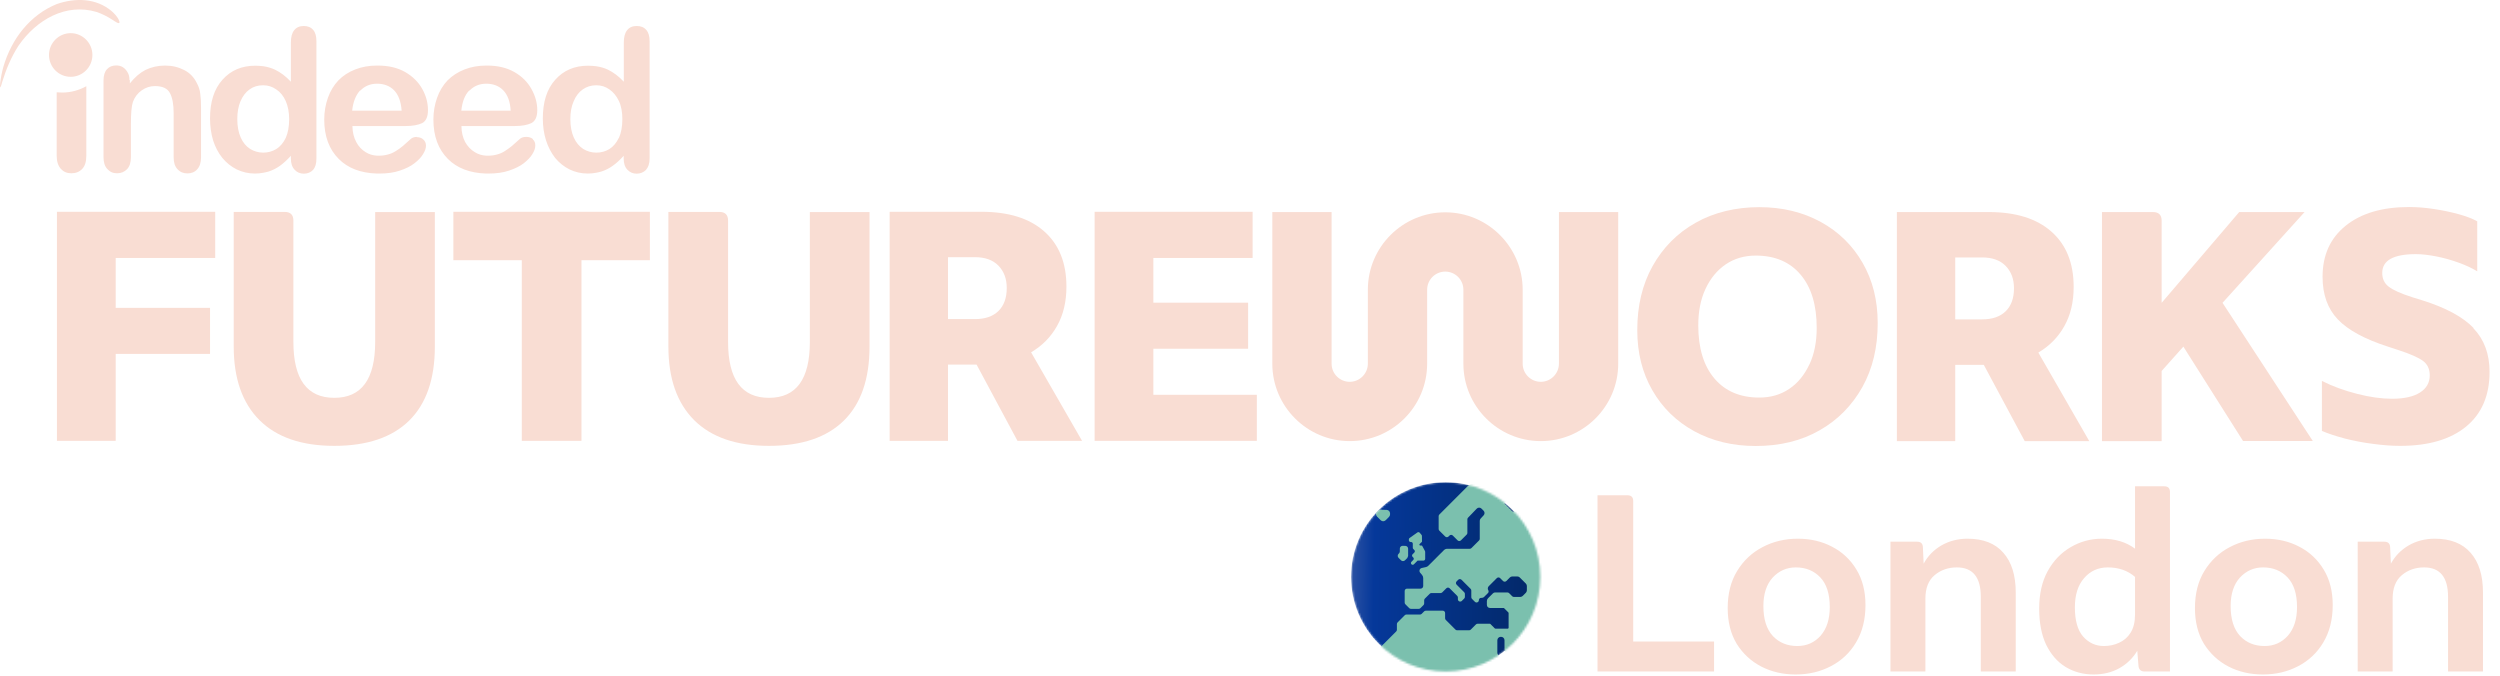 <?xml version="1.0" encoding="UTF-8"?>
<svg xmlns="http://www.w3.org/2000/svg" width="1202" height="325" viewBox="0 0 1202 325" fill="none">
  <path fill-rule="evenodd" clip-rule="evenodd" d="M310.679 14.348C309.597 13.076 308.134 12.503 306.098 12.503C304.126 12.503 302.599 13.139 301.517 14.539C300.436 15.875 299.927 17.847 299.927 20.456V39.288C297.446 36.615 294.901 34.77 292.292 33.498C290.702 32.735 288.793 32.162 286.63 31.844C285.358 31.717 284.149 31.59 282.749 31.59C276.26 31.59 270.979 33.816 266.971 38.333C262.963 42.787 260.991 48.958 260.991 56.974C260.991 60.728 261.5 64.227 262.518 67.471C263.536 70.653 264.999 73.452 266.908 75.933C268.88 78.287 271.17 80.132 273.842 81.468C276.514 82.74 279.377 83.44 282.558 83.44C284.022 83.44 285.358 83.313 286.63 83.058C287.457 82.931 288.284 82.677 289.111 82.486C291.084 81.85 292.992 80.895 294.646 79.687C296.428 78.414 298.145 76.824 299.863 74.915V76.188C299.863 78.541 300.436 80.323 301.645 81.595C302.853 82.868 304.317 83.504 306.098 83.504C307.879 83.504 309.406 82.868 310.551 81.722C311.697 80.45 312.333 78.669 312.333 76.188V19.756C312.333 17.402 311.76 15.557 310.742 14.348H310.679ZM297.509 66.326C296.364 68.68 294.837 70.525 292.992 71.67C291.084 72.816 288.984 73.388 286.694 73.388C284.403 73.388 282.304 72.752 280.395 71.607C278.487 70.334 276.96 68.553 275.878 66.135C274.797 63.718 274.224 60.728 274.224 57.292C274.224 53.984 274.733 51.121 275.815 48.703C276.833 46.222 278.296 44.314 280.204 42.977C282.113 41.642 284.213 41.005 286.63 41.005H286.757C289.048 41.005 291.084 41.642 292.992 42.977C294.901 44.314 296.428 46.159 297.573 48.576C298.718 50.994 299.227 53.984 299.227 57.292C299.227 60.855 298.654 63.909 297.573 66.326H297.509ZM256.283 66.899C255.456 66.199 254.375 65.817 252.975 65.817C251.702 65.817 250.812 66.135 250.112 66.644C248.458 68.108 247.122 69.316 246.104 70.207C245.086 71.034 243.941 71.861 242.732 72.625C241.587 73.388 240.251 73.961 238.978 74.279C237.642 74.661 236.243 74.851 234.716 74.851C234.334 74.851 234.08 74.851 233.761 74.851C231.789 74.724 229.944 74.215 228.354 73.197C226.381 72.052 224.855 70.398 223.646 68.299C222.501 66.072 221.864 63.527 221.864 60.6H247.503C250.939 60.6 253.611 60.092 255.456 59.201C257.365 58.246 258.319 56.147 258.319 52.966C258.319 49.467 257.365 46.095 255.52 42.787C253.675 39.478 251.003 36.743 247.313 34.643C243.623 32.544 239.296 31.526 234.143 31.526H233.761C229.944 31.526 226.509 32.162 223.391 33.371C220.147 34.643 217.475 36.361 215.184 38.651C213.021 40.942 211.303 43.741 210.158 46.986C209.013 50.23 208.377 53.729 208.377 57.483C208.377 65.499 210.731 71.798 215.375 76.442C219.765 80.832 225.873 83.186 233.634 83.44C234.08 83.44 234.525 83.44 234.97 83.44C238.597 83.44 241.905 82.995 244.704 82.041C247.567 81.086 249.921 79.941 251.766 78.541C253.611 77.078 255.074 75.615 255.965 74.088C256.919 72.561 257.365 71.225 257.365 70.08C257.428 68.744 256.983 67.662 256.156 67.026L256.283 66.899ZM225.745 43.55C227.845 41.387 230.517 40.242 233.761 40.242C237.133 40.242 239.933 41.323 241.969 43.423C244.068 45.586 245.277 48.831 245.531 53.22H221.801C222.246 48.958 223.455 45.713 225.618 43.486L225.745 43.55ZM200.552 65.817C199.279 65.817 198.388 66.135 197.689 66.644C196.098 68.108 194.698 69.316 193.681 70.207C192.663 71.034 191.581 71.861 190.309 72.625C189.1 73.388 187.827 73.961 186.491 74.279C185.219 74.661 183.756 74.851 182.229 74.851C181.847 74.851 181.593 74.851 181.274 74.851C179.302 74.724 177.457 74.215 175.867 73.197C173.958 72.052 172.368 70.398 171.286 68.299C170.077 66.072 169.505 63.527 169.441 60.6H195.017C198.388 60.6 201.06 60.092 202.969 59.201C204.814 58.246 205.768 56.147 205.768 52.966C205.768 49.467 204.878 46.095 203.033 42.787C201.188 39.478 198.452 36.743 194.826 34.643C191.136 32.544 186.746 31.526 181.656 31.526H181.211C177.394 31.526 173.958 32.162 170.841 33.371C167.596 34.643 164.924 36.361 162.697 38.651C160.534 40.942 158.816 43.741 157.671 46.986C156.526 50.23 155.89 53.729 155.89 57.483C155.89 65.499 158.244 71.798 162.888 76.442C167.278 80.832 173.322 83.186 181.147 83.44C181.593 83.44 182.038 83.44 182.483 83.44C186.173 83.44 189.418 82.995 192.217 82.041C195.08 81.086 197.434 79.941 199.215 78.541C201.124 77.078 202.524 75.615 203.414 74.088C204.369 72.561 204.814 71.225 204.814 70.08C204.814 68.808 204.369 67.79 203.542 67.09C202.778 66.326 201.697 65.945 200.361 65.945L200.552 65.817ZM173.258 43.55C175.358 41.387 178.03 40.242 181.274 40.242C184.646 40.242 187.446 41.323 189.482 43.423C191.581 45.586 192.79 48.831 193.108 53.22H169.314C169.759 48.958 171.095 45.713 173.131 43.486L173.258 43.55ZM27.249 74.788V44.377C28.14 44.441 29.03 44.504 29.858 44.504C34.12 44.504 38.065 43.359 41.5 41.451V74.851C41.5 77.714 40.864 79.814 39.528 81.213C38.192 82.613 36.474 83.313 34.311 83.313C32.148 83.313 30.557 82.613 29.221 81.15C27.949 79.687 27.249 77.651 27.249 74.851V74.788ZM150.546 14.348C149.464 13.076 147.937 12.503 146.029 12.503C144.12 12.503 142.53 13.139 141.448 14.539C140.366 15.875 139.857 17.847 139.857 20.456V39.288C137.376 36.615 134.831 34.77 132.223 33.498C130.569 32.735 128.724 32.162 126.624 31.844C125.416 31.717 124.143 31.59 122.744 31.59C116.254 31.59 110.974 33.816 106.966 38.333C102.958 42.787 100.985 48.958 100.985 56.974C100.985 60.728 101.494 64.227 102.449 67.471C103.467 70.653 104.93 73.452 106.902 75.933C108.874 78.287 111.165 80.132 113.837 81.468C116.509 82.74 119.372 83.44 122.553 83.44C123.952 83.44 125.352 83.313 126.624 83.058C127.451 82.931 128.279 82.677 129.106 82.486C131.078 81.85 132.986 80.895 134.641 79.687C136.422 78.414 138.076 76.824 139.857 74.915V76.188C139.857 78.541 140.43 80.323 141.639 81.595C142.784 82.868 144.311 83.504 146.092 83.504C147.874 83.504 149.401 82.868 150.482 81.722C151.627 80.45 152.136 78.669 152.136 76.188V19.756C152.136 17.402 151.627 15.557 150.546 14.348ZM137.376 66.326C136.231 68.68 134.704 70.525 132.796 71.67C130.951 72.816 128.788 73.388 126.561 73.388C124.27 73.388 122.171 72.752 120.262 71.607C118.29 70.334 116.827 68.553 115.745 66.135C114.664 63.718 114.091 60.728 114.091 57.292C114.091 53.984 114.6 51.121 115.618 48.703C116.7 46.222 118.099 44.314 120.008 42.977C121.853 41.642 124.016 41.005 126.434 41.005H126.561C128.851 41.005 130.887 41.642 132.796 42.977C134.768 44.25 136.295 46.159 137.376 48.576C138.458 50.994 139.03 53.984 139.03 57.292C139.03 60.855 138.458 63.909 137.376 66.326ZM62.431 38.524V40.115C64.785 37.124 67.266 35.025 69.939 33.625C72.738 32.289 75.855 31.526 79.354 31.526C82.853 31.526 85.844 32.289 88.579 33.689C91.315 35.089 93.287 37.188 94.623 39.924C95.514 41.514 96.087 43.232 96.277 45.013C96.532 46.795 96.659 49.085 96.659 51.948V75.615C96.659 78.16 96.023 80.132 94.814 81.404C93.669 82.74 92.015 83.377 90.106 83.377C88.198 83.377 86.607 82.74 85.335 81.341C84.062 80.005 83.49 78.096 83.49 75.615V54.429C83.49 50.23 82.917 46.986 81.708 44.759C80.563 42.532 78.145 41.387 74.519 41.387C72.165 41.387 70.066 42.087 68.157 43.423C66.249 44.759 64.785 46.604 63.895 49.022C63.258 50.93 62.94 54.429 62.94 59.646V75.551C62.94 78.16 62.304 80.068 61.095 81.341C59.823 82.613 58.296 83.313 56.324 83.313C54.351 83.313 52.888 82.677 51.616 81.277C50.343 79.941 49.771 78.032 49.771 75.551V38.715C49.771 36.297 50.343 34.452 51.425 33.307C52.506 32.098 53.97 31.462 55.878 31.462C57.023 31.462 58.041 31.717 58.932 32.226C59.886 32.798 60.586 33.562 61.222 34.58C61.986 35.725 62.24 36.997 62.24 38.461L62.431 38.524ZM27.313 1.942C36.156 -1.112 46.208 -0.984 53.715 5.378C55.115 6.65 56.705 8.241 57.342 10.149C58.105 12.503 54.669 9.895 54.161 9.577C51.679 7.986 49.262 6.714 46.462 5.76C31.703 1.37 17.642 9.386 8.926 21.919C5.364 27.454 2.946 33.244 0.974 39.669C0.783 40.369 0.592 41.26 0.21 41.896C-0.171 42.596 0.083 40.051 0.083 39.924C0.401 37.252 0.91 34.707 1.61 32.162C5.618 18.484 14.525 7.159 27.313 1.942ZM44.427 26.436C44.427 32.226 39.719 36.934 33.993 36.934C28.203 36.934 23.559 32.226 23.559 26.436C23.559 20.647 28.267 15.939 33.993 15.939C39.719 15.939 44.427 20.647 44.427 26.436Z" fill="#F9DDD3"></path>
  <path d="M27.377 211.954H55.624V170.156H100.985V148.016H55.624V124.031H103.467V101.827H27.377V211.954Z" fill="#F9DDD3"></path>
  <path d="M180.382 164.428C180.382 182.305 173.83 191.276 160.724 191.276C147.618 191.276 141.065 182.305 141.065 164.428V106.088C141.065 103.288 139.665 101.889 136.866 101.889H112.372V166.591C112.372 181.987 116.507 193.757 124.778 202.027C133.049 210.234 145.009 214.37 160.724 214.37C176.502 214.37 188.526 210.298 196.733 202.218C204.94 194.138 209.075 182.241 209.075 166.654V101.952H180.382V164.491V164.428Z" fill="#F9DDD3"></path>
  <path d="M217.983 125.112H250.875V211.954H279.568V125.112H312.46V101.827H217.983V125.112Z" fill="#F9DDD3"></path>
  <path d="M389.376 164.428C389.376 182.305 382.823 191.276 369.717 191.276C356.611 191.276 350.058 182.305 350.058 164.428V106.088C350.058 103.288 348.658 101.889 345.859 101.889H321.365V166.591C321.365 181.987 325.501 193.757 333.771 202.027C342.042 210.234 354.003 214.37 369.717 214.37C385.495 214.37 397.519 210.298 405.726 202.218C413.933 194.138 418.069 182.241 418.069 166.654V101.952H389.376V164.491V164.428Z" fill="#F9DDD3"></path>
  <path d="M508.221 156.732C511.211 151.451 512.738 145.153 512.738 137.836C512.738 126.385 509.176 117.541 502.05 111.243C494.925 104.945 484.873 101.827 471.894 101.827H427.741V211.954H455.798V175.309H469.54L489.199 211.954H520.246L495.752 169.392C501.032 166.275 505.231 162.076 508.221 156.732ZM480.037 149.543C477.365 152.151 473.612 153.423 468.713 153.423H455.798V123.649H468.713C473.612 123.649 477.365 124.985 480.037 127.721C482.709 130.456 484.045 134.019 484.045 138.473C484.045 143.244 482.709 146.934 480.037 149.543Z" fill="#F9DDD3"></path>
  <path d="M554.538 167.674H600.09V145.534H554.538V124.031H602.253V101.827H526.291V211.954H604.289V189.814H554.538V167.674Z" fill="#F9DDD3"></path>
  <path d="M740.817 212.081C720.268 212.081 703.599 195.349 703.599 174.863V139.299C703.599 134.464 699.655 130.583 694.883 130.583C690.048 130.583 686.167 134.528 686.167 139.299V174.863C686.167 195.413 669.498 212.081 648.949 212.081C628.4 212.081 611.731 195.349 611.731 174.863V101.954H640.233V174.863C640.233 179.698 644.177 183.579 648.949 183.579C653.721 183.579 657.665 179.635 657.665 174.863V139.299C657.665 118.75 674.397 102.081 694.883 102.081C715.369 102.081 732.101 118.814 732.101 139.299V174.863C732.101 179.698 736.046 183.579 740.817 183.579C745.589 183.579 749.533 179.635 749.533 174.863V101.954H778.035V174.863C778.035 195.413 761.303 212.081 740.817 212.081Z" fill="#F9DDD3"></path>
  <path d="M875.441 106.725C866.852 102.017 856.991 99.599 845.857 99.599C834.724 99.599 824.099 102.08 815.256 107.106C806.413 112.069 799.542 119.067 794.579 127.91C789.617 136.817 787.199 147.06 787.199 158.703C787.199 169.645 789.617 179.252 794.452 187.65C799.287 196.048 805.967 202.601 814.556 207.309C823.145 212.017 833.006 214.434 844.14 214.434C855.782 214.434 866.025 211.953 874.805 206.927C883.584 201.965 890.455 194.966 895.418 186.123C900.38 177.216 902.798 166.973 902.798 155.331C902.798 144.388 900.38 134.781 895.545 126.383C890.71 117.985 884.03 111.433 875.441 106.725ZM869.97 175.18C867.616 180.206 864.435 184.151 860.299 186.95C856.164 189.749 851.392 191.149 845.857 191.149C836.696 191.149 829.507 188.095 824.354 182.051C819.137 175.944 816.528 167.419 816.528 156.412C816.528 149.732 817.674 143.879 820.027 138.853C822.381 133.827 825.626 129.883 829.761 127.083C833.897 124.284 838.732 122.884 844.14 122.884C853.365 122.884 860.617 125.938 865.771 132.109C870.924 138.217 873.469 146.742 873.469 157.685C873.469 164.365 872.324 170.218 869.97 175.244V175.18Z" fill="#F9DDD3"></path>
  <path d="M992.501 156.86C995.491 151.579 997.018 145.281 997.018 137.964C997.018 126.513 993.455 117.669 986.329 111.371C979.204 105.072 969.152 101.955 956.173 101.955H912.021V212.082H940.077V175.437H953.819L973.478 212.082H1004.52L980.031 169.52C985.311 166.403 989.51 162.204 992.501 156.86ZM964.317 149.67C961.645 152.279 957.891 153.551 952.992 153.551H940.077V123.777H952.992C957.891 123.777 961.645 125.113 964.317 127.849C966.989 130.584 968.325 134.147 968.325 138.601C968.325 143.372 966.989 147.062 964.317 149.67Z" fill="#F9DDD3"></path>
  <path d="M1108.1 101.954H1076.61L1039.32 145.598V106.153C1039.32 103.354 1037.93 101.954 1035.13 101.954H1010.63V212.081H1039.32V178.362L1049.76 166.656L1078.45 212.018H1111.98L1068.59 145.598L1108.04 101.954H1108.1Z" fill="#F9DDD3"></path>
  <path d="M1189.34 157.75C1184.13 152.343 1175.86 147.889 1164.41 144.326L1159.89 142.927C1154.35 141.145 1150.6 139.491 1148.5 137.837C1146.4 136.247 1145.38 134.02 1145.38 131.221C1145.38 125.177 1150.79 122.187 1161.61 122.187C1164.41 122.187 1167.65 122.568 1171.28 123.268C1174.9 123.968 1178.53 124.986 1182.03 126.258C1185.59 127.531 1188.58 128.93 1191.06 130.457V106.409C1188.77 105.136 1185.78 103.991 1182.09 102.973C1178.4 101.955 1174.46 101.128 1170.26 100.492C1166.06 99.856 1162.05 99.538 1158.3 99.538C1145.38 99.538 1135.27 102.528 1127.82 108.508C1120.38 114.488 1116.69 122.695 1116.69 133.066C1116.69 141.591 1119.11 148.398 1124.01 153.551C1128.91 158.705 1136.99 163.095 1148.31 166.721L1153.14 168.311C1158.87 170.156 1162.82 171.938 1164.98 173.528C1167.14 175.119 1168.22 177.473 1168.22 180.463C1168.22 184.026 1166.63 186.761 1163.51 188.734C1160.4 190.706 1155.94 191.724 1150.09 191.724C1145.13 191.724 1139.53 190.96 1133.3 189.37C1127.12 187.779 1121.46 185.743 1116.37 183.135V207.184C1119.49 208.52 1123.18 209.728 1127.51 210.874C1131.83 211.955 1136.35 212.846 1140.99 213.418C1145.7 214.055 1149.96 214.373 1153.91 214.373C1167.65 214.373 1178.21 211.255 1185.72 205.084C1193.23 198.913 1196.98 190.133 1196.98 178.809C1196.98 170.156 1194.37 163.158 1189.15 157.75H1189.34Z" fill="#F9DDD3"></path>
  <mask id="mask0_402_1343" style="mask-type:luminance" maskUnits="userSpaceOnUse" x="649" y="231" width="92" height="92">
    <path d="M695.078 322.849C720.207 322.849 740.578 302.478 740.578 277.349C740.578 252.22 720.207 231.849 695.078 231.849C669.949 231.849 649.578 252.22 649.578 277.349C649.578 302.478 669.949 322.849 695.078 322.849Z" fill="white"></path>
  </mask>
  <g mask="url(#mask0_402_1343)">
    <circle cx="695.078" cy="277.35" r="45.5" fill="url(#paint0_linear_402_1343)"></circle>
    <path d="M662.473 245.57L662.07 245.972C661.409 246.634 661.409 247.702 662.07 248.359L663.84 250.128C664.501 250.789 665.57 250.789 666.226 250.128L667.841 248.513C668.16 248.194 668.339 247.767 668.339 247.32V246.847C668.339 245.933 667.613 245.187 666.698 245.157L663.72 245.073C663.258 245.058 662.806 245.237 662.478 245.565L662.473 245.57Z" fill="#7BC0AE"></path>
    <path d="M672.415 268.198L673.608 269.391C674.135 269.918 674.985 269.918 675.512 269.391L676.63 268.273L677.023 267.323V263.804C677.023 263.078 676.441 262.481 675.715 262.462L674.418 262.427C673.662 262.407 673.036 263.013 673.036 263.769V265.116C673.036 265.474 672.897 265.817 672.643 266.066L672.415 266.294C671.888 266.821 671.888 267.671 672.415 268.198Z" fill="#7BC0AE"></path>
    <path d="M678.221 260.582H678.43C678.897 260.582 679.27 260.96 679.27 261.422V263.371C679.27 263.595 679.359 263.808 679.518 263.967L680.011 264.46C680.339 264.788 680.339 265.319 680.011 265.653L679.151 266.513C678.822 266.841 678.822 267.373 679.151 267.706L679.494 268.049C679.822 268.377 679.822 268.909 679.494 269.242L678.624 270.112C678.296 270.44 678.296 270.972 678.624 271.305C678.952 271.633 679.484 271.633 679.817 271.305L681.576 269.545H684.39C684.857 269.545 685.23 269.167 685.23 268.705V265.344L685.131 264.947L683.823 262.511C683.749 262.372 683.605 262.287 683.446 262.287H682.864C682.476 262.287 682.287 261.815 682.571 261.546L683.565 260.607C683.654 260.522 683.699 260.408 683.699 260.289L683.659 257.684C683.659 257.49 683.585 257.301 683.46 257.152L682.605 256.148C682.322 255.815 681.835 255.755 681.477 256.009L677.734 258.663C677.51 258.822 677.381 259.076 677.381 259.349V259.752C677.381 260.219 677.759 260.592 678.221 260.592V260.582Z" fill="#7BC0AE"></path>
    <path d="M874.618 251.321H880.155C880.548 251.321 880.926 251.167 881.204 250.889L886.235 245.858C886.513 245.579 886.667 245.202 886.667 244.809V239.977C886.667 239.584 886.513 239.207 886.235 238.928L883.968 236.661C883.69 236.383 883.312 236.229 882.919 236.229H869.537C868.23 236.229 866.977 235.712 866.057 234.787L865.595 234.325C864.67 233.4 863.418 232.883 862.115 232.883H837.26C835.953 232.883 834.7 232.366 833.78 231.442L832.026 229.687C831.101 228.762 829.848 228.245 828.546 228.245H812.658C811.351 228.245 810.098 227.728 809.179 226.804L805.386 223.011C804.461 222.086 803.208 221.569 801.906 221.569H788.817C787.525 221.569 786.287 222.081 785.372 222.996L774.292 234.076C773.377 234.991 772.139 235.503 770.847 235.503H761.312C760.273 235.503 759.279 235.916 758.544 236.651L755.496 239.699C754.761 240.434 753.766 240.847 752.727 240.847H742.507C741.468 240.847 740.474 241.26 739.738 241.995L736.87 244.864C736.134 245.599 735.14 246.012 734.101 246.012H727.4C727.276 246.012 727.151 245.962 727.062 245.873L723.582 242.393C723.393 242.204 723.393 241.906 723.582 241.717L724.969 240.33C725.059 240.241 725.178 240.191 725.307 240.191H727.47C727.897 240.191 728.106 239.679 727.808 239.376L724.711 236.279C724.621 236.189 724.502 236.139 724.373 236.139H719.337C719.213 236.139 719.088 236.09 718.999 236L716.439 233.44C715.887 232.888 715.141 232.58 714.361 232.58H708.629C707.481 232.58 706.382 233.038 705.567 233.848L692.031 247.384C691.822 247.593 691.703 247.876 691.703 248.169V254.348C691.703 254.642 691.822 254.925 692.031 255.134L694.864 257.967C695.297 258.4 696.003 258.4 696.44 257.967L696.922 257.485C697.355 257.053 698.061 257.053 698.498 257.485L700.825 259.812C701.257 260.244 701.963 260.244 702.401 259.812L705.184 257.028C705.393 256.819 705.512 256.536 705.512 256.242V249.681C705.512 249.392 705.622 249.114 705.826 248.91L710.021 244.555C710.638 243.914 711.662 243.904 712.293 244.536L713.302 245.545C713.904 246.146 713.923 247.121 713.347 247.747L711.89 249.328C711.622 249.621 711.468 250.009 711.468 250.406V259.061C711.468 259.354 711.348 259.638 711.14 259.846L707.461 263.525C707.252 263.734 706.969 263.853 706.676 263.853H695.844C695.237 263.853 694.656 264.092 694.228 264.524L686.722 272.03C686.414 272.339 686.026 272.552 685.598 272.647L683.57 273.094C682.551 273.318 682.134 274.546 682.805 275.346L683.749 276.475C684.092 276.887 684.281 277.404 684.281 277.941V281.754C684.281 282.455 683.714 283.021 683.013 283.021H676.482C675.865 283.021 675.368 283.519 675.368 284.135V289.742C675.368 290.036 675.487 290.319 675.696 290.528L677.57 292.402C677.779 292.611 678.062 292.73 678.356 292.73H682.158C682.452 292.73 682.735 292.611 682.944 292.402L684.415 290.93C684.624 290.722 684.743 290.438 684.743 290.145V288.604C684.743 288.311 684.863 288.027 685.071 287.818L687.423 285.467C687.632 285.258 687.915 285.139 688.208 285.139H692.647C692.941 285.139 693.224 285.02 693.433 284.811L695.401 282.842C695.834 282.41 696.54 282.41 696.977 282.842L700.626 286.491C700.835 286.7 700.954 286.983 700.954 287.277V288.127C700.954 289.116 702.152 289.613 702.853 288.912L703.991 287.774C704.2 287.565 704.319 287.282 704.319 286.988V285.542C704.319 285.248 704.2 284.965 703.991 284.756L700.338 281.103C699.905 280.67 699.905 279.964 700.338 279.527L701.118 278.746C701.551 278.314 702.256 278.314 702.694 278.746L707.073 283.126C707.282 283.335 707.401 283.618 707.401 283.911V287.152C707.401 287.446 707.521 287.729 707.73 287.938L709.141 289.35C709.842 290.05 711.04 289.553 711.04 288.564C711.04 287.948 711.498 287.446 712.109 287.446H712.432C712.889 287.446 713.257 287.292 713.536 287.018L715.445 285.109C715.778 284.776 715.817 284.195 715.569 283.797C715.186 283.185 715.261 282.365 715.798 281.833L719.675 277.956C720.112 277.518 720.823 277.518 721.266 277.956L722.658 279.348C723.095 279.785 723.806 279.785 724.248 279.348L725.968 277.628C726.262 277.335 726.664 277.166 727.082 277.166H729.567C729.985 277.166 730.383 277.33 730.681 277.628L733.559 280.506C733.917 280.864 734.116 281.351 734.116 281.853V283.732C734.116 284.239 733.917 284.722 733.559 285.079L732.187 286.451C731.829 286.809 731.342 287.008 730.84 287.008H727.882C727.574 287.008 727.276 286.884 727.057 286.665L725.581 285.189C725.362 284.97 725.064 284.846 724.755 284.846H718.855C718.467 284.846 718.094 285 717.821 285.273L715.425 287.669C715.087 288.007 714.893 288.47 714.893 288.952V290.851C714.893 291.661 715.549 292.312 716.354 292.312H722.871C722.996 292.312 723.12 292.362 723.209 292.452L725.203 294.445C725.292 294.534 725.342 294.654 725.342 294.783V301.797C725.342 302.061 725.128 302.274 724.865 302.274H719.044C718.919 302.274 718.795 302.225 718.706 302.135L716.603 300.032C716.513 299.943 716.394 299.893 716.265 299.893H710.424C710.131 299.893 709.847 300.012 709.638 300.221L707.148 302.712C706.939 302.921 706.656 303.04 706.362 303.04H700.571C700.278 303.04 699.995 302.921 699.786 302.712L695.133 298.059C694.924 297.85 694.805 297.567 694.805 297.273V294.733C694.805 294.117 694.308 293.62 693.691 293.62H685.519C685.226 293.62 684.942 293.739 684.733 293.948L683.545 295.136C683.337 295.345 683.053 295.464 682.76 295.464H676.208C675.915 295.464 675.631 295.583 675.423 295.792L671.958 299.257C671.749 299.466 671.63 299.749 671.63 300.042V302.806C671.63 303.099 671.51 303.383 671.302 303.592L661.126 313.767C660.917 313.976 660.798 314.259 660.798 314.553V332.473C660.798 332.767 660.917 333.05 661.126 333.259L668.488 340.621C668.697 340.83 668.98 340.949 669.273 340.949H681.169C681.463 340.949 681.746 340.83 681.955 340.621L684.515 338.061C684.724 337.852 685.007 337.733 685.3 337.733H689.436C689.729 337.733 690.013 337.852 690.221 338.061L693.87 341.71C694.079 341.918 694.198 342.202 694.198 342.495V357.344C694.198 358.328 694.591 359.272 695.287 359.968L698.14 362.822C698.836 363.518 699.229 364.462 699.229 365.446V381.011C699.229 381.995 699.622 382.939 700.318 383.635L704.439 387.756C705.135 388.452 706.079 388.845 707.063 388.845H717.602C718.417 388.845 719.203 388.522 719.779 387.945L724.069 383.655C724.646 383.079 724.969 382.293 724.969 381.478V373.803C724.969 372.987 725.292 372.202 725.869 371.625L731.277 366.217C731.854 365.64 732.177 364.855 732.177 364.04V357.04C732.177 356.225 731.854 355.44 731.277 354.863L730.064 353.65C729.488 353.073 729.165 352.288 729.165 351.473V349.077C729.165 348.261 729.488 347.476 730.064 346.899L734.509 342.455C735.085 341.879 735.871 341.556 736.686 341.556H738.639C738.764 341.556 738.888 341.506 738.978 341.416L742.974 337.42C743.282 337.111 743.456 336.694 743.456 336.261V333.567C743.456 332.096 741.667 331.365 740.638 332.424C740.335 332.737 739.902 332.886 739.47 332.886H733.231C732.794 332.886 732.381 332.712 732.073 332.404L726.147 326.478C725.839 326.17 725.665 325.753 725.665 325.32V320.941C725.665 320.503 725.491 320.091 725.183 319.782L720.406 315.005C720.097 314.697 719.923 314.279 719.923 313.847V307.827C719.923 306.922 720.659 306.187 721.564 306.187H721.728C722.633 306.187 723.368 306.922 723.368 307.827V312.241C723.368 312.679 723.542 313.091 723.851 313.399L728.499 318.052C728.807 318.361 728.981 318.778 728.981 319.211V323.416C728.981 323.854 729.155 324.266 729.463 324.574L733.415 328.526C733.723 328.835 734.141 329.009 734.573 329.009H738.495C738.933 329.009 739.345 328.835 739.654 328.526L750.038 318.142C750.346 317.834 750.52 317.416 750.52 316.984V315.691C750.52 315.254 750.346 314.841 750.038 314.533L748.562 313.056C748.254 312.748 747.836 312.574 747.403 312.574H744.212C743.775 312.574 743.362 312.4 743.054 312.092L738.411 307.449C737.77 306.808 737.77 305.769 738.411 305.128L738.555 304.984C739.196 304.342 740.235 304.342 740.876 304.984L742.944 307.051C743.253 307.36 743.67 307.534 744.103 307.534H750.485C750.923 307.534 751.336 307.708 751.644 308.016L754.214 310.591C754.303 310.68 754.428 310.73 754.557 310.73L763.738 310.641L767.203 314.105C767.472 314.374 767.621 314.737 767.621 315.119V323.302C767.621 323.68 767.77 324.047 768.038 324.316L773.352 329.63C774.252 330.53 775.798 329.893 775.798 328.616V324.649C775.798 324.271 775.947 323.903 776.216 323.635L783.284 316.566C783.553 316.298 783.916 316.148 784.299 316.148H788.31C788.688 316.148 789.056 316.298 789.324 316.566L791.412 318.654C791.681 318.922 792.043 319.071 792.426 319.071H797.198C797.576 319.071 797.944 319.221 798.213 319.489L805.421 326.697C806.32 327.597 807.866 326.961 807.866 325.683V324.102C807.866 323.724 807.717 323.357 807.449 323.088L805.088 320.727C804.531 320.17 804.531 319.26 805.088 318.704L806.146 317.645C806.415 317.376 806.778 317.227 807.16 317.227H813.558C813.936 317.227 814.304 317.078 814.572 316.81L824.872 306.51C825.151 306.231 825.305 305.853 825.305 305.461V300.624C825.305 300.231 825.151 299.853 824.872 299.575L819.046 293.749C818.465 293.167 818.465 292.228 819.046 291.651L822.471 288.226C823.053 287.644 823.987 287.644 824.569 288.226L828.481 292.138C829.063 292.72 830.002 292.72 830.579 292.138L830.917 291.8C831.499 291.219 831.499 290.279 830.917 289.703L830.698 289.484C830.117 288.902 830.117 287.963 830.698 287.386L834.402 283.683C834.68 283.404 835.058 283.25 835.451 283.25H839.124C839.517 283.25 839.895 283.096 840.173 282.818L844.856 278.135C845.134 277.857 845.288 277.479 845.288 277.086V267C845.288 266.607 845.134 266.229 844.856 265.951L840.844 261.939C840.263 261.358 840.263 260.418 840.844 259.841L844.155 256.531C844.433 256.252 844.811 256.098 845.204 256.098H857.567C857.96 256.098 858.337 255.944 858.616 255.666L861.265 253.016C861.544 252.738 861.921 252.584 862.314 252.584H864.656C865.476 252.584 866.137 253.25 866.137 254.065V257.058C866.137 257.45 865.983 257.828 865.704 258.107L862.672 261.134C862.394 261.412 862.24 261.79 862.24 262.183V270.808C862.24 271.2 862.394 271.578 862.672 271.856L863.801 272.985C864.382 273.566 865.317 273.566 865.898 272.985L870.924 267.959C871.202 267.681 871.357 267.303 871.357 266.91V254.627C871.357 254.234 871.511 253.856 871.789 253.578L873.603 251.763C873.882 251.485 874.26 251.331 874.652 251.331L874.618 251.321Z" fill="#7BC0AE"></path>
  </g>
  <path d="M768.085 322.849V238.129H782.485C784.325 238.129 785.245 239.049 785.245 240.889V308.449H824.125V322.849H768.085ZM863.317 324.289C857.237 324.289 851.717 323.009 846.757 320.449C841.877 317.889 837.957 314.249 834.997 309.529C832.117 304.729 830.677 299.009 830.677 292.369C830.677 285.409 832.197 279.449 835.237 274.489C838.277 269.529 842.317 265.729 847.357 263.089C852.477 260.369 858.157 259.009 864.397 259.009C870.477 259.009 875.957 260.289 880.837 262.849C885.797 265.409 889.717 269.089 892.597 273.889C895.477 278.609 896.917 284.289 896.917 290.929C896.917 297.889 895.397 303.889 892.357 308.929C889.397 313.889 885.357 317.689 880.237 320.329C875.197 322.969 869.557 324.289 863.317 324.289ZM864.157 310.609C868.637 310.609 872.357 308.969 875.317 305.689C878.277 302.329 879.757 297.729 879.757 291.889C879.757 285.569 878.237 280.809 875.197 277.609C872.157 274.409 868.237 272.809 863.437 272.809C859.037 272.809 855.317 274.449 852.277 277.729C849.317 281.009 847.837 285.569 847.837 291.409C847.837 297.729 849.357 302.529 852.397 305.809C855.437 309.009 859.357 310.609 864.157 310.609ZM952.371 322.849V286.969C952.371 277.529 948.531 272.809 940.851 272.809C936.691 272.809 933.131 274.049 930.171 276.529C927.211 279.009 925.731 282.769 925.731 287.809V322.849H908.931V260.449H921.771C923.531 260.449 924.451 261.329 924.531 263.089L924.891 271.009C926.891 267.329 929.731 264.409 933.411 262.249C937.171 260.089 941.371 259.009 946.011 259.009C953.531 259.009 959.251 261.249 963.171 265.729C967.171 270.209 969.171 276.609 969.171 284.929V322.849H952.371ZM1006.6 324.289C1001.64 324.289 997.162 323.089 993.162 320.689C989.242 318.289 986.122 314.729 983.802 310.009C981.562 305.289 980.442 299.489 980.442 292.609C980.442 285.569 981.802 279.569 984.522 274.609C987.322 269.569 991.002 265.729 995.562 263.089C1000.2 260.369 1005.2 259.009 1010.56 259.009C1016.96 259.009 1022.28 260.609 1026.52 263.809V233.809H1040.56C1042.4 233.809 1043.32 234.729 1043.32 236.569V322.849H1031.08C1029.4 322.849 1028.44 322.009 1028.2 320.329L1027.6 312.889C1025.52 316.409 1022.64 319.209 1018.96 321.289C1015.36 323.289 1011.24 324.289 1006.6 324.289ZM1026.52 295.489V277.369C1023 274.329 1018.64 272.809 1013.44 272.809C1008.8 272.809 1005 274.529 1002.04 277.969C999.082 281.329 997.602 286.009 997.602 292.009C997.602 298.329 998.922 303.009 1001.56 306.049C1004.28 309.089 1007.6 310.609 1011.52 310.609C1014.16 310.609 1016.6 310.089 1018.84 309.049C1021.16 308.009 1023 306.409 1024.36 304.249C1025.8 302.009 1026.52 299.089 1026.52 295.489ZM1087.97 324.289C1081.89 324.289 1076.37 323.009 1071.41 320.449C1066.53 317.889 1062.61 314.249 1059.65 309.529C1056.77 304.729 1055.33 299.009 1055.33 292.369C1055.33 285.409 1056.85 279.449 1059.89 274.489C1062.93 269.529 1066.97 265.729 1072.01 263.089C1077.13 260.369 1082.81 259.009 1089.05 259.009C1095.13 259.009 1100.61 260.289 1105.49 262.849C1110.45 265.409 1114.37 269.089 1117.25 273.889C1120.13 278.609 1121.57 284.289 1121.57 290.929C1121.57 297.889 1120.05 303.889 1117.01 308.929C1114.05 313.889 1110.01 317.689 1104.89 320.329C1099.85 322.969 1094.21 324.289 1087.97 324.289ZM1088.81 310.609C1093.29 310.609 1097.01 308.969 1099.97 305.689C1102.93 302.329 1104.41 297.729 1104.41 291.889C1104.41 285.569 1102.89 280.809 1099.85 277.609C1096.81 274.409 1092.89 272.809 1088.09 272.809C1083.69 272.809 1079.97 274.449 1076.93 277.729C1073.97 281.009 1072.49 285.569 1072.49 291.409C1072.49 297.729 1074.01 302.529 1077.05 305.809C1080.09 309.009 1084.01 310.609 1088.81 310.609ZM1177.02 322.849V286.969C1177.02 277.529 1173.18 272.809 1165.5 272.809C1161.34 272.809 1157.78 274.049 1154.82 276.529C1151.86 279.009 1150.38 282.769 1150.38 287.809V322.849H1133.58V260.449H1146.42C1148.18 260.449 1149.1 261.329 1149.18 263.089L1149.54 271.009C1151.54 267.329 1154.38 264.409 1158.06 262.249C1161.82 260.089 1166.02 259.009 1170.66 259.009C1178.18 259.009 1183.9 261.249 1187.82 265.729C1191.82 270.209 1193.82 276.609 1193.82 284.929V322.849H1177.02Z" fill="#F9DDD3"></path>
  <defs>
    <linearGradient id="paint0_linear_402_1343" x1="912.078" y1="277.85" x2="590.078" y2="272.85" gradientUnits="userSpaceOnUse">
      <stop stop-color="#6792F0"></stop>
      <stop offset="0.208" stop-color="#001C40"></stop>
      <stop offset="0.348" stop-color="#001C40"></stop>
      <stop offset="0.781" stop-color="#05389A"></stop>
      <stop offset="1" stop-color="#F9DDD3"></stop>
    </linearGradient>
  </defs>
</svg>
